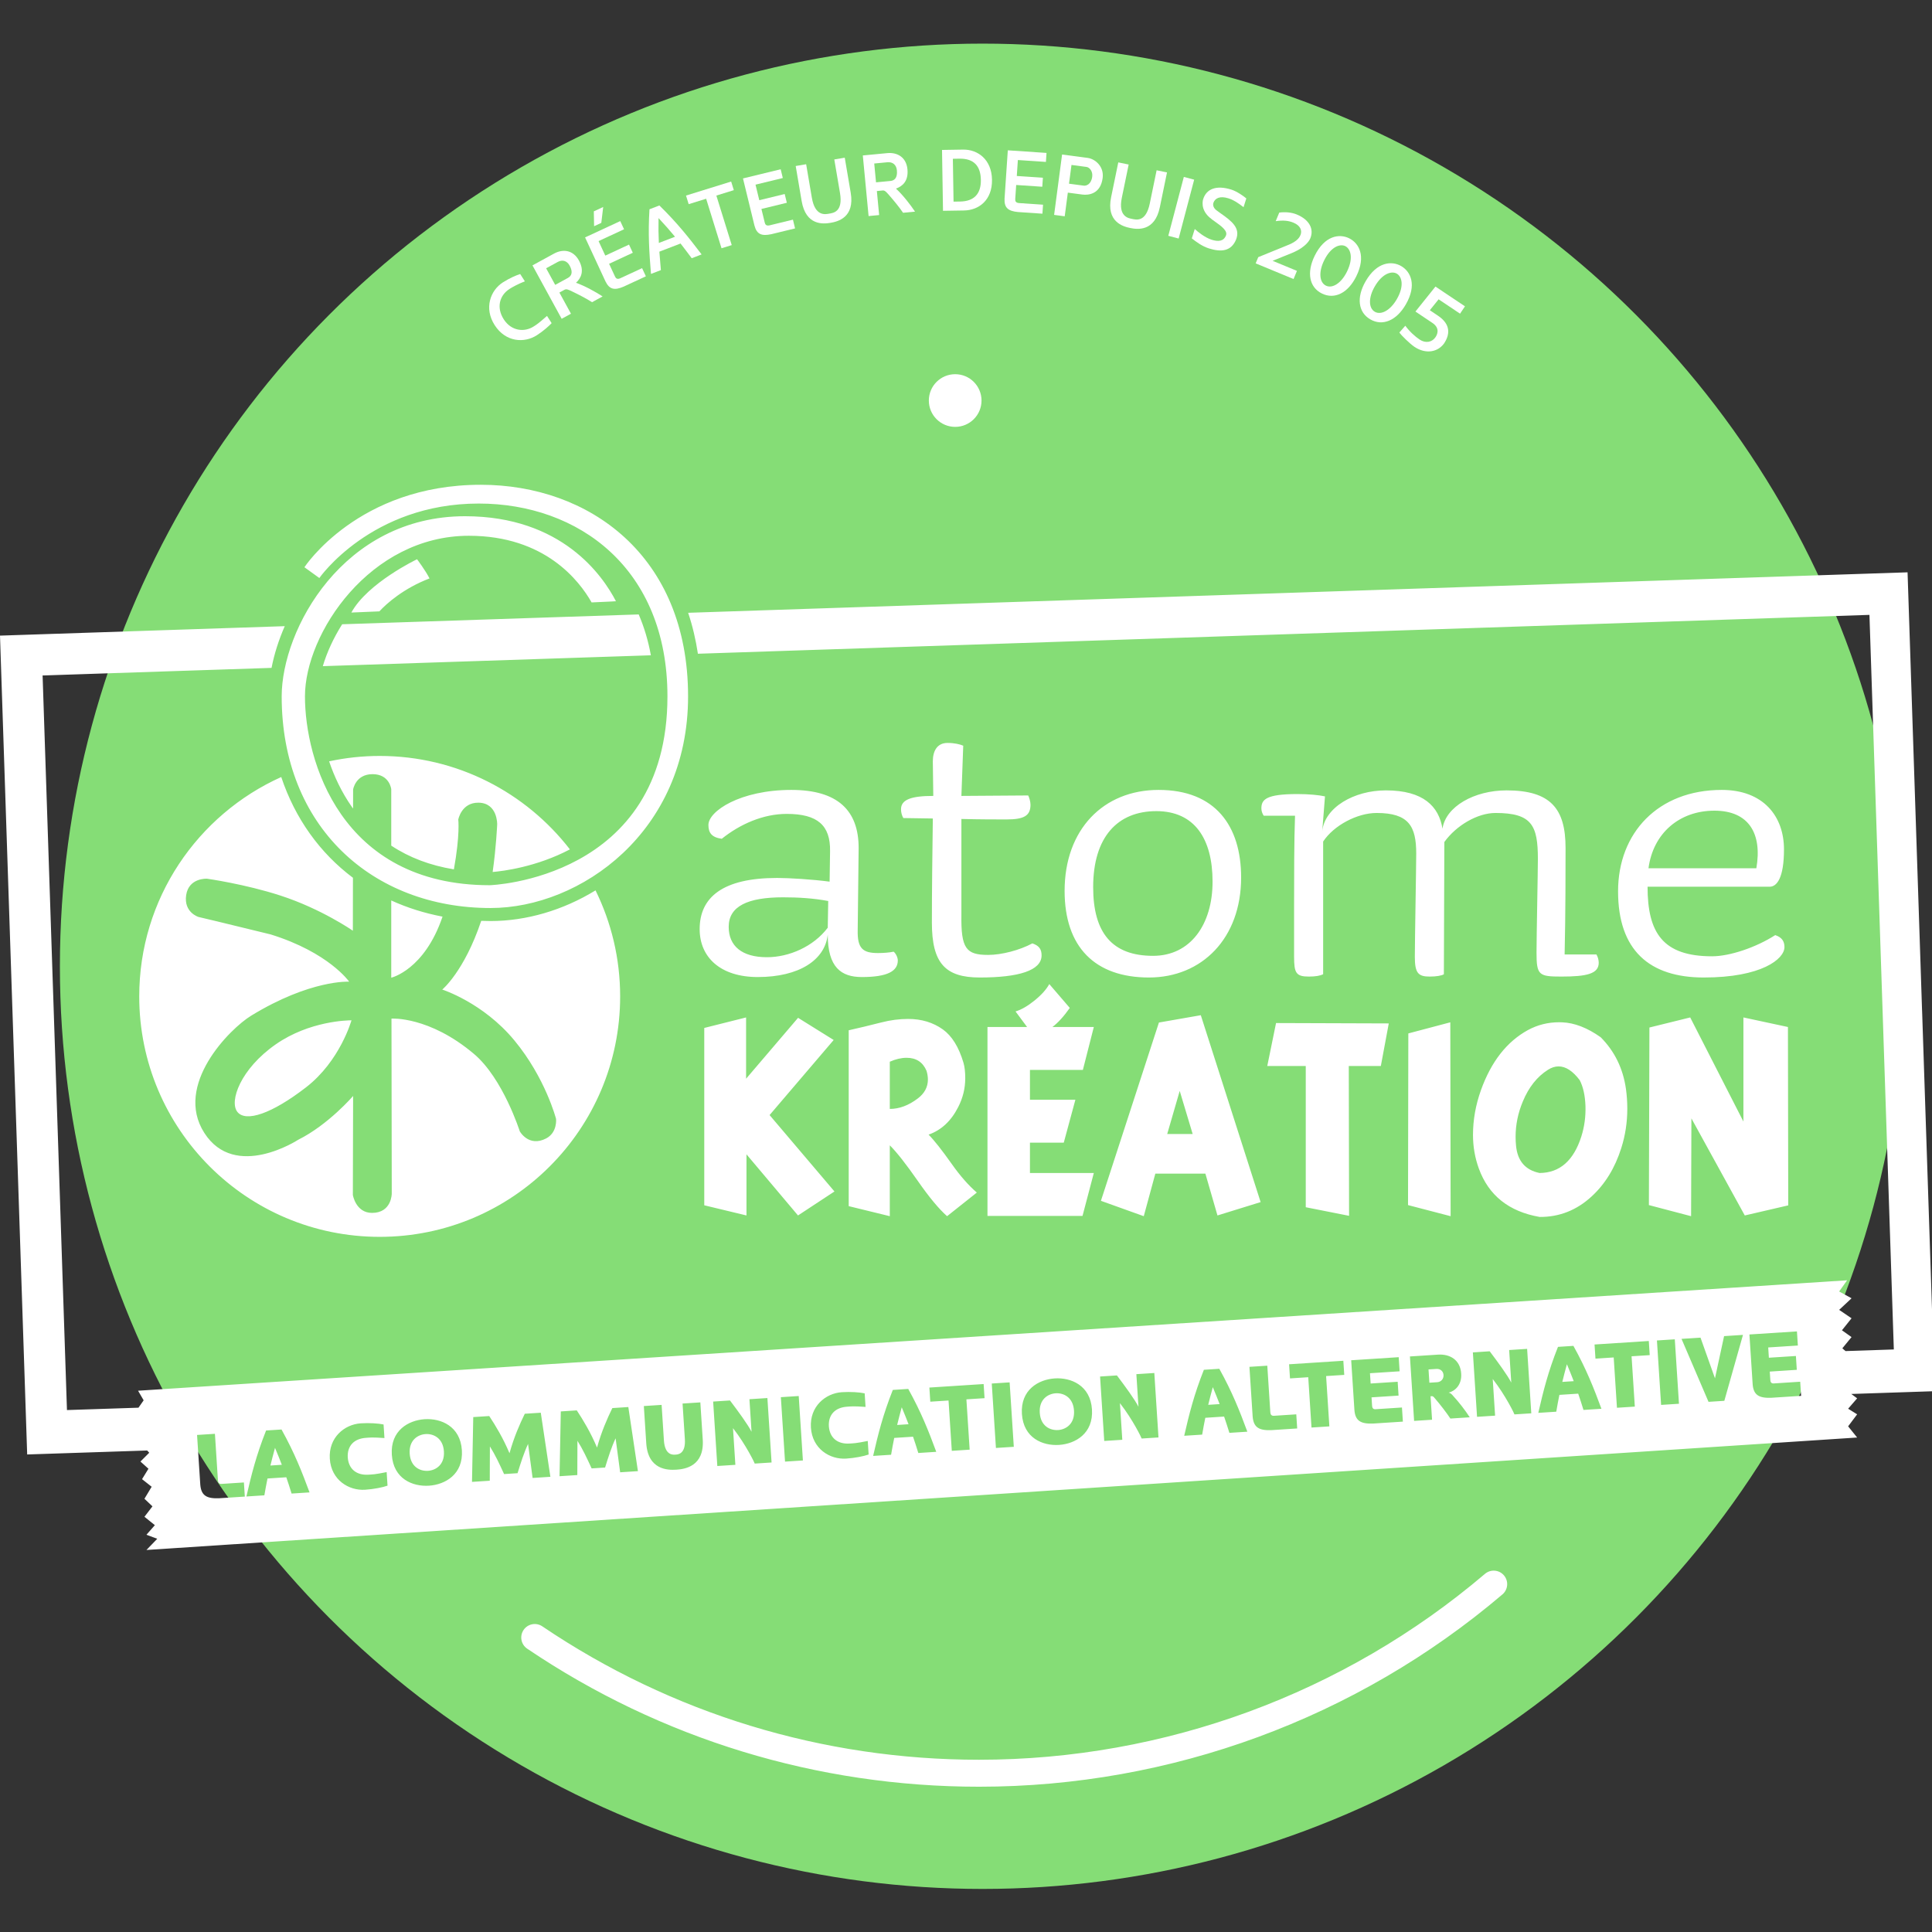 <?xml version="1.0" encoding="UTF-8" standalone="no"?>
<!DOCTYPE svg PUBLIC "-//W3C//DTD SVG 1.1//EN" "http://www.w3.org/Graphics/SVG/1.1/DTD/svg11.dtd">
<svg width="100%" height="100%" viewBox="0 0 200 200" version="1.1" xmlns="http://www.w3.org/2000/svg" xmlns:xlink="http://www.w3.org/1999/xlink" xml:space="preserve" xmlns:serif="http://www.serif.com/" style="fill-rule:evenodd;clip-rule:evenodd;stroke-linejoin:round;stroke-miterlimit:1.414;">
    <rect x="0" y="0" width="200" height="200" fill="#333333" stroke="none"/>
    <g transform="matrix(1.232,0,0,1.232,-527.14,-8.021)">
        <circle cx="510.433" cy="87.703" r="77.527" style="fill:rgb(133,221,118);"/>
    </g>
    <g id="Calque-1" serif:id="Calque 1" transform="matrix(0.349,0,0,0.349,0,15.486)">
        <g transform="matrix(1,0,0,1,291.138,74.434)">
            <path d="M0,0C0,4.315 -3.499,7.813 -7.813,7.813C-12.129,7.813 -15.628,4.315 -15.628,0C-15.628,-4.315 -12.129,-7.813 -7.813,-7.813C-3.499,-7.813 0,-4.315 0,0" style="fill:white;fill-rule:nonzero;"/>
        </g>
        <g transform="matrix(1,0,0,1,163.625,42.86)">
            <path d="M0,8.618C-0.72,9.39 -2.385,10.923 -4.414,12.223C-8.08,14.569 -13.623,14.321 -16.901,9.199C-20.138,4.144 -18.128,-1.126 -14.463,-3.473C-12.432,-4.773 -10.344,-5.642 -9.327,-5.951L-7.942,-3.787C-9.935,-3.011 -11.572,-2.116 -12.478,-1.537C-15.479,0.384 -16.441,3.987 -14.208,7.476C-11.961,10.985 -8.1,11.377 -5.34,9.609C-4.392,9.003 -4.002,8.784 -1.371,6.475L0,8.618Z" style="fill:white;fill-rule:nonzero;"/>
        </g>
        <g transform="matrix(1,0,0,1,168.455,41.517)">
            <path d="M0,-3.451C0.966,-3.979 1.644,-5.037 0.512,-7.106C-0.28,-8.555 -1.631,-8.951 -3.033,-8.184L-6.461,-6.311L-3.771,-1.39L0,-3.451ZM7.158,3.746C5.502,2.68 3.172,1.476 1.273,0.57C-0.028,-0.061 -0.479,-0.232 -1.033,0.069L-2.527,0.887L0.903,7.164L-1.855,8.672L-10.514,-7.172L-4.121,-10.667C-1.453,-12.123 1.562,-11.742 3.271,-8.614C4.968,-5.509 3.885,-3.393 2.398,-2.014C5.023,-1.091 8.376,0.781 10.286,2.036L7.158,3.746Z" style="fill:white;fill-rule:nonzero;"/>
        </g>
        <g transform="matrix(1,0,0,1,178.359,37.087)">
            <path d="M0,-15.353L-2.141,-14.361L-2.221,-18.771L0.56,-20.061L0,-15.353ZM4.061,0.561C4.313,1.108 4.724,1.495 5.651,1.066L12.095,-1.924L13.22,0.501L6.633,3.557C3.961,4.708 2.421,4.44 1.238,2.014L-4.816,-11.038L5.62,-15.88L6.745,-13.454L-0.814,-9.947L1.182,-5.643L8.219,-8.908L9.344,-6.484L2.307,-3.218L4.061,0.561Z" style="fill:white;fill-rule:nonzero;"/>
        </g>
        <g transform="matrix(1,0,0,1,200.22,27.601)">
            <path d="M0,-1.753C-1.528,-3.607 -3.067,-5.344 -4.883,-7.285C-4.941,-4.594 -4.913,-2.332 -4.793,0.094L0,-1.753ZM-4.641,2.676L-4.19,8.146L-7.126,9.276C-7.638,2.988 -8.032,-2.561 -7.574,-9.898L-4.64,-11.029C0.623,-5.894 4.075,-1.524 7.89,3.493L4.955,4.624C3.851,3.141 2.755,1.682 1.644,0.255L-4.641,2.676Z" style="fill:white;fill-rule:nonzero;"/>
        </g>
        <g transform="matrix(1,0,0,1,214.018,9.476)">
            <path d="M0,19.793L-4.562,5.103L-9.743,6.71L-10.535,4.158L2.854,0L3.646,2.554L-1.535,4.16L3.028,18.852L0,19.793Z" style="fill:white;fill-rule:nonzero;"/>
        </g>
        <g transform="matrix(1,0,0,1,226.837,9.883)">
            <path d="M0,11.775C0.143,12.361 0.47,12.819 1.463,12.578L8.364,10.897L8.997,13.496L1.943,15.211C-0.903,15.824 -2.361,15.261 -3.05,12.651L-6.454,-1.329L4.726,-4.049L5.358,-1.453L-2.739,0.519L-1.618,5.128L5.919,3.294L6.552,5.89L-0.985,7.724L0,11.775Z" style="fill:white;fill-rule:nonzero;"/>
        </g>
        <g transform="matrix(1,0,0,1,237.785,9.735)">
            <path d="M0,5.522L-1.766,-4.866L1.335,-5.393L3.022,4.53C3.988,10.215 7.127,9.442 8.109,9.275C9.323,9.068 12.335,8.796 11.369,3.111L9.682,-6.812L12.783,-7.338L14.549,3.049C15.797,10.387 10.741,11.62 8.57,11.988C6.426,12.354 1.247,12.86 0,5.522" style="fill:white;fill-rule:nonzero;"/>
        </g>
        <g transform="matrix(1,0,0,1,264.125,11.173)">
            <path d="M0,-1.87C1.095,-1.974 2.134,-2.68 1.91,-5.027C1.752,-6.671 0.668,-7.567 -0.924,-7.416L-4.812,-7.045L-4.28,-1.463L0,-1.87ZM3.742,7.568C2.639,5.936 0.972,3.909 -0.416,2.329C-1.364,1.234 -1.712,0.901 -2.339,0.959L-4.033,1.122L-3.355,8.244L-6.485,8.544L-8.199,-9.435L-0.945,-10.126C2.082,-10.414 4.703,-8.874 5.041,-5.325C5.377,-1.803 3.545,-0.286 1.637,0.397C3.686,2.281 6.029,5.322 7.291,7.23L3.742,7.568Z" style="fill:white;fill-rule:nonzero;"/>
        </g>
        <g transform="matrix(1,0,0,1,284.806,2.684)">
            <path d="M0,12.72C4.089,12.655 6.202,10.47 6.136,6.302C6.069,2.189 4.068,-0.059 -0.203,0.009L-2.169,0.041L-1.966,12.751L0,12.72ZM-5.093,15.473L-5.384,-2.582L0.854,-2.682C5.23,-2.753 9.341,0.249 9.438,6.25C9.536,12.33 5.521,15.304 1.144,15.375L-5.093,15.473Z" style="fill:white;fill-rule:nonzero;"/>
        </g>
        <g transform="matrix(1,0,0,1,301.14,4.569)">
            <path d="M0,10.087C-0.04,10.689 0.134,11.226 1.153,11.294L8.241,11.773L8.062,14.44L0.817,13.951C-2.08,13.677 -3.302,12.703 -3.173,10.005L-2.206,-4.353L9.276,-3.58L9.097,-0.914L0.778,-1.473L0.46,3.261L8.202,3.782L8.022,6.45L0.28,5.929L0,10.087Z" style="fill:white;fill-rule:nonzero;"/>
        </g>
        <g transform="matrix(1,0,0,1,321.453,10.553)">
            <path d="M0,0.14C0.703,0.231 2.211,-0.178 2.519,-2.517C2.734,-4.154 1.695,-5.296 0.812,-5.412L-3.632,-5.999L-4.365,-0.437L0,0.14ZM-4.714,2.214L-5.639,9.229L-8.783,8.815L-6.422,-9.089L1.165,-8.089C3.295,-7.807 6.076,-5.644 5.611,-2.109C4.986,2.619 1.443,3.025 -0.374,2.785L-4.714,2.214Z" style="fill:white;fill-rule:nonzero;"/>
        </g>
        <g transform="matrix(1,0,0,1,329.578,14.065)">
            <path d="M0,0.052L2.125,-10.268L5.205,-9.634L3.176,0.224C2.014,5.871 5.217,6.291 6.192,6.491C7.398,6.74 10.304,7.579 11.467,1.93L13.497,-7.927L16.577,-7.292L14.451,3.029C12.951,10.32 7.794,9.631 5.638,9.186C3.508,8.747 -1.502,7.341 0,0.052" style="fill:white;fill-rule:nonzero;"/>
        </g>
        <g transform="matrix(0.255,-0.967,-0.967,-0.255,357.447,23.078)">
            <rect x="-5.191" y="6.737" width="18.057" height="3.172" style="fill:white;"/>
        </g>
        <g transform="matrix(1,0,0,1,354.387,17.345)">
            <path d="M0,6.213C0.916,7.053 3.015,8.761 4.99,9.384C6.963,10.008 8.563,9.907 9.271,8.099C9.781,6.748 7.977,5.408 5.799,3.868C5.279,3.51 5.035,3.324 4.909,3.201C1.369,0.571 2.48,-2.597 2.504,-2.671C3.453,-5.67 6.368,-6.891 10.865,-5.472C12.49,-4.957 14.561,-3.506 15.293,-2.862L14.471,-0.264C12.768,-1.572 11.544,-2.397 9.994,-2.887C7.395,-3.709 6.008,-2.883 5.539,-1.575C5.477,-1.374 5.088,-0.232 6.696,0.854L7.568,1.485C11.014,3.894 13.571,5.885 12.273,9.295C10.813,12.873 7.8,13.104 4.176,11.959C2.127,11.311 0.332,9.945 -0.877,8.987L0,6.213Z" style="fill:white;fill-rule:nonzero;"/>
        </g>
        <g transform="matrix(1,0,0,1,383.268,26.194)">
            <path d="M0,4.453L-5.791,6.794L1.427,9.78L0.425,12.203L-10.814,7.554L-10.052,5.713L-1.489,2.222C1.798,0.998 2.305,-0.438 2.516,-0.945C2.988,-2.226 2.45,-3.669 0.392,-4.519C-1.038,-5.11 -2.578,-5.295 -4.871,-4.965L-3.818,-7.508C-2.074,-7.75 -0.157,-7.582 1.345,-6.962C5.22,-5.359 6.502,-2.559 5.399,0.106C5.25,0.468 4.357,2.625 0,4.453" style="fill:white;fill-rule:nonzero;"/>
        </g>
        <g transform="matrix(1,0,0,1,399.531,33.203)">
            <path d="M0,3.004C2.034,-1.137 1.043,-3.813 -0.51,-4.574C-2.016,-5.315 -4.742,-4.464 -6.774,-0.323C-8.45,3.088 -8.193,6.191 -6.24,7.15C-4.312,8.099 -1.675,6.414 0,3.004M-7.42,9.491C-11.16,7.654 -12.023,3.287 -9.574,-1.698C-6.627,-7.697 -2.26,-8.325 0.633,-6.904C3.574,-5.461 5.723,-1.63 2.777,4.368C0.326,9.356 -3.68,11.329 -7.42,9.491" style="fill:white;fill-rule:nonzero;"/>
        </g>
        <g transform="matrix(1,0,0,1,414.306,40.989)">
            <path d="M0,3.402C2.312,-0.59 1.503,-3.329 0.006,-4.196C-1.445,-5.036 -4.222,-4.371 -6.534,-0.378C-8.437,2.909 -8.393,6.025 -6.511,7.114C-4.649,8.191 -1.905,6.692 0,3.402M-7.847,9.369C-11.452,7.282 -12.017,2.867 -9.232,-1.942C-5.884,-7.725 -1.483,-8.056 1.308,-6.441C4.142,-4.799 6.025,-0.832 2.677,4.952C-0.107,9.761 -4.239,11.458 -7.847,9.369" style="fill:white;fill-rule:nonzero;"/>
        </g>
        <g transform="matrix(1,0,0,1,433.078,52.774)">
            <path d="M0,-4.106L-6.359,-8.363L-8.968,-5.127L-6.551,-3.507C-2.674,-0.912 -3.014,2.141 -4.748,4.733C-6.541,7.223 -10.084,8.038 -13.523,5.732C-14.854,4.844 -17.45,2.318 -17.994,1.479L-16.238,-0.53C-14.991,1.186 -13.336,2.672 -12.008,3.563C-10.201,4.774 -8.281,4.354 -7.289,2.873C-7.026,2.481 -5.611,0.37 -8.204,-1.366L-13.235,-4.734L-7.297,-12.144L1.459,-6.285L0,-4.106Z" style="fill:white;fill-rule:nonzero;"/>
        </g>
        <g transform="matrix(1,0,0,1,290.412,421.031)">
            <path d="M0,64.57C-48.037,64.57 -94.387,50.412 -134.035,23.627C-135.866,22.39 -136.348,19.904 -135.111,18.073C-133.875,16.243 -131.389,15.76 -129.557,16.998C-91.236,42.886 -46.436,56.57 0,56.57C54.962,56.57 108.252,36.988 150.055,1.43C151.739,0 154.262,0.204 155.693,1.885C157.125,3.568 156.922,6.092 155.238,7.524C111.99,44.31 56.859,64.57 0,64.57" style="fill:white;fill-rule:nonzero;"/>
        </g>
        <g transform="matrix(1,0,0,1,384.806,323.639)">
            <path d="M0,-132.48C-9.289,-132.48 -10.657,-130.832 -10.657,-128.239C-10.657,-127.415 -10.386,-126.733 -9.972,-126.05L-0.678,-126.05C-0.955,-118.807 -0.955,-107.323 -0.955,-99.807L-0.955,-84.221C-0.955,-79.435 -0.404,-78.342 3.428,-78.342C5.475,-78.342 6.84,-78.615 7.661,-79.026L7.661,-118.393C10.806,-123.185 17.78,-126.87 23.521,-126.87C33.088,-126.87 35.271,-122.906 35.271,-114.841C35.271,-111.153 34.859,-88.871 34.859,-84.221C34.859,-79.435 35.822,-78.342 39.238,-78.342C41.29,-78.342 42.79,-78.615 43.473,-79.026L43.614,-118.258C47.166,-123.185 53.449,-126.87 58.786,-126.87C69.587,-126.87 71.358,-123.185 71.358,-113.199C71.358,-109.509 70.955,-90.234 70.955,-85.449C70.955,-78.752 71.632,-78.342 78.333,-78.342C85.853,-78.342 89.406,-79.162 89.406,-82.442C89.406,-83.261 89.137,-84.221 88.724,-84.902L79.289,-84.902C79.567,-96.526 79.567,-111.426 79.567,-116.484C79.567,-128.101 75.189,-133.571 62.065,-133.571C52.498,-133.571 44.02,-128.784 43.063,-122.22C41.972,-128.784 37.459,-133.571 26.255,-133.571C16.819,-133.571 8.072,-128.512 7.39,-121.401L8.208,-131.791C6.288,-132.201 3.428,-132.48 0,-132.48M136.159,-110.465L104.167,-110.465C105.532,-120.855 113.331,-127.552 123.717,-127.552C133.965,-127.552 137.932,-120.718 136.159,-110.465M144.355,-116.069C144.355,-125.914 138.211,-133.707 125.899,-133.707C107.037,-133.707 95.142,-120.992 95.142,-103.631C95.142,-86.136 104.441,-78.066 120.572,-78.066C137.66,-78.066 144.497,-83.534 144.497,-87.09C144.497,-88.727 143.81,-89.962 141.764,-90.643C136.019,-86.956 128.229,-84.357 123.034,-84.357C108.403,-84.357 103.89,-91.327 103.89,-104.996L140.12,-104.996C142.173,-104.996 144.355,-107.459 144.355,-116.069M27.129,-64.445L-6.308,-64.558L-8.913,-51.811L2.503,-51.811L2.503,-9.926L15.354,-7.379L15.268,-51.811L24.774,-51.811L27.129,-64.445ZM32.839,-10.562L45.474,-7.268L45.379,-64.774L32.93,-61.479L32.839,-10.562ZM132.323,-35.341L116.54,-66.22L104.441,-63.232L104.284,-10.562L116.803,-7.268L116.894,-36.281L132.728,-7.485L145.618,-10.477L145.528,-63.384L132.323,-66.22L132.323,-35.341ZM84.241,-30.894C81.951,-23.724 77.829,-20.125 71.864,-20.079C67.645,-20.942 65.314,-23.636 64.88,-28.16C64.789,-29.019 64.748,-29.909 64.748,-30.828C64.748,-34.392 65.461,-37.883 66.892,-41.293C68.649,-45.536 71.138,-48.663 74.351,-50.695C75.396,-51.367 76.452,-51.699 77.499,-51.699C79.617,-51.699 81.709,-50.34 83.771,-47.612C84.792,-45.621 85.357,-43.074 85.47,-39.981C85.571,-36.837 85.167,-33.81 84.241,-30.894M78.545,-64.774C78.252,-64.784 77.969,-64.794 77.675,-64.794C74.34,-64.794 71.243,-64.016 68.376,-62.459C62.132,-59.023 57.497,-53.094 54.475,-44.667C52.903,-40.269 52.11,-35.836 52.11,-31.359C52.11,-27.887 52.691,-24.572 53.843,-21.407C56.753,-13.417 62.769,-8.631 71.875,-7.044C77.695,-7.005 82.82,-9.016 87.273,-13.1C91.282,-16.78 94.222,-21.56 96.081,-27.436C97.284,-31.202 97.88,-35.104 97.88,-39.141C97.88,-41.174 97.739,-43.138 97.477,-45.04C96.607,-51.104 94.112,-56.208 89.978,-60.352C86.015,-63.158 82.204,-64.632 78.545,-64.774M140.56,46.596C136.973,46.716 135.3,45.822 135.06,42.55L134.106,27.818L148.2,26.906L148.471,31.097L139.677,31.666L139.873,34.716L147.892,34.198L148.157,38.303L140.14,38.824L140.301,41.319C140.338,41.903 140.565,42.39 141.314,42.34L149.166,41.833L149.437,46.023L140.56,46.596ZM126.661,47.497L121.973,47.799L113.965,29.123L119.597,28.758L123.888,40.822L126.589,28.306L132.192,27.943L126.661,47.497ZM107.907,48.709L106.67,29.595L111.969,29.251L113.206,48.367L107.907,48.709ZM100.111,49.214L94.813,49.558L93.848,34.632L88.438,34.983L88.166,30.792L104.258,29.751L104.529,33.941L99.146,34.289L100.111,49.214ZM84.882,50.2C84.354,48.507 83.861,46.923 83.316,45.371L77.739,45.732C77.397,47.34 77.114,48.976 76.81,50.723L71.481,51.068C72.959,44.621 74.373,38.929 77.319,31.495L81.896,31.198C85.776,38.191 87.913,43.653 90.208,49.856L84.882,50.2ZM64.408,51.526C64.464,51.521 61.88,46.035 57.962,41.021L58.666,51.896L53.312,52.245L52.074,33.128L57.067,32.806C59.536,36.072 62.347,39.903 63.464,42.087L62.838,32.432L68.165,32.086L69.401,51.203L64.408,51.526ZM45.405,52.755C44.294,51.072 42.348,48.552 40.871,46.836C40.661,46.599 40.321,46.091 39.934,46.117L39.517,46.144L39.968,53.107L34.642,53.452L33.404,34.336L41.726,33.798C45.306,33.567 48.347,35.376 48.609,39.426C48.831,42.837 46.718,44.619 44.88,45.073C45.47,45.146 45.983,45.753 46.043,45.832C47.99,47.935 49.817,50.325 51.148,52.384L45.405,52.755ZM22.435,54.243C18.85,54.364 17.175,53.469 16.936,50.197L15.981,35.466L30.074,34.552L30.346,38.743L21.552,39.312L21.75,42.364L29.768,41.845L30.033,45.95L22.016,46.468L22.178,48.965C22.214,49.549 22.44,50.035 23.189,49.987L31.04,49.478L31.312,53.667L22.435,54.243ZM9.507,55.079L4.208,55.422L3.242,40.497L-2.168,40.847L-2.439,36.657L13.652,35.617L13.923,39.805L8.54,40.152L9.507,55.079ZM-7.749,56.196C-11.335,56.317 -12.98,55.421 -13.248,52.15L-14.202,37.417L-8.903,37.076L-8.012,50.837C-7.972,51.447 -7.77,51.991 -6.937,51.937L-0.307,51.507L-0.035,55.698L-7.749,56.196ZM-20.148,56.999C-20.677,55.306 -21.169,53.723 -21.715,52.168L-27.292,52.53C-27.634,54.14 -27.917,55.774 -28.223,57.522L-33.549,57.867C-32.072,51.418 -30.657,45.728 -27.713,38.293L-23.134,37.997C-19.255,44.99 -17.118,50.452 -14.822,56.654L-20.148,56.999ZM-46.171,58.683C-46.116,58.679 -48.7,53.192 -52.618,48.18L-51.914,59.055L-57.269,59.402L-58.506,40.287L-53.512,39.963C-51.044,43.23 -48.233,47.06 -47.116,49.245L-47.742,39.589L-42.415,39.246L-41.178,58.361L-46.171,58.683ZM-70.675,60.576C-75.503,60.888 -81.226,58.556 -81.689,51.398C-82.152,44.242 -76.778,41.164 -71.951,40.85C-67.153,40.541 -61.372,42.896 -60.909,50.053C-60.446,57.211 -65.876,60.265 -70.675,60.576M-89.394,61.48L-90.631,42.366L-85.331,42.023L-84.094,61.138L-89.394,61.48ZM-97.188,61.986L-102.486,62.329L-103.453,47.403L-108.863,47.753L-109.134,43.563L-93.042,42.522L-92.771,46.711L-98.154,47.06L-97.188,61.986ZM-112.418,62.972C-112.945,61.278 -113.438,59.693 -113.984,58.142L-119.562,58.503C-119.902,60.112 -120.188,61.747 -120.492,63.494L-125.818,63.839C-124.341,57.391 -122.927,51.7 -119.981,44.266L-115.403,43.97C-111.523,50.962 -109.387,56.423 -107.092,62.626L-112.418,62.972ZM-133.816,64.635C-138.645,64.948 -143.866,61.748 -144.274,55.45C-144.682,49.152 -139.92,45.249 -135.093,44.937C-132.513,44.771 -129.798,44.957 -128.328,45.279L-128.067,49.301C-131.706,49.037 -132.395,49.164 -133.504,49.237C-137.167,49.474 -139.141,51.691 -138.95,55.048C-138.706,58.405 -136.459,60.405 -132.796,60.167C-131.687,60.096 -130.988,60.134 -127.414,59.401L-127.153,63.423C-128.569,63.933 -131.236,64.468 -133.816,64.635M-151.951,65.531L-153.188,46.416L-147.89,46.073L-146.651,65.188L-151.951,65.531ZM-160.938,66.112C-160.883,66.109 -163.467,60.621 -167.386,55.608L-166.683,66.484L-172.036,66.831L-173.273,47.715L-168.279,47.392C-165.812,50.659 -163,54.49 -161.885,56.673L-162.509,47.018L-157.182,46.673L-155.944,65.789L-160.938,66.112ZM-184.167,67.922C-186.664,68.085 -192.601,68.05 -193.117,60.061L-193.83,49.046L-188.559,48.704L-187.876,59.247C-187.579,63.826 -185.038,63.494 -184.456,63.456C-183.874,63.417 -181.365,63.422 -181.662,58.845L-182.345,48.303L-177.073,47.962L-176.36,58.976C-175.843,66.964 -181.726,67.763 -184.167,67.922M-200.858,68.697L-202.207,58.614C-203.432,61.23 -204.356,64.158 -205.324,67.286L-209.319,67.544C-210.682,64.569 -211.977,61.783 -213.527,59.347L-213.565,69.519L-218.836,69.86L-218.464,50.641L-213.721,50.333C-211.836,53.193 -209.622,56.836 -207.713,61.367C-206.403,56.629 -204.679,52.73 -203.179,49.652L-198.434,49.343L-195.587,68.355L-200.858,68.697ZM-226.825,70.376L-228.174,60.294C-229.397,62.911 -230.323,65.838 -231.291,68.966L-235.285,69.226C-236.648,66.249 -237.943,63.463 -239.493,61.028L-239.531,71.2L-244.803,71.541L-244.431,52.321L-239.687,52.014C-237.803,54.874 -235.588,58.519 -233.679,63.046C-232.37,58.31 -230.645,54.411 -229.145,51.332L-224.4,51.025L-221.554,70.036L-226.825,70.376ZM-257.571,72.673C-262.398,72.986 -268.122,70.655 -268.585,63.498C-269.049,56.339 -263.676,53.261 -258.849,52.949C-254.049,52.638 -248.269,54.993 -247.805,62.153C-247.342,69.31 -252.771,72.363 -257.571,72.673M-276.521,73.873C-281.349,74.185 -286.571,70.984 -286.978,64.687C-287.386,58.39 -282.623,54.488 -277.797,54.174C-275.216,54.007 -272.502,54.193 -271.032,54.516L-270.772,58.54C-274.411,58.274 -275.099,58.402 -276.209,58.472C-279.871,58.71 -281.845,60.927 -281.655,64.287C-281.41,67.641 -279.163,69.642 -275.501,69.405C-274.392,69.332 -273.692,69.371 -270.118,68.638L-269.858,72.662C-271.273,73.171 -273.941,73.706 -276.521,73.873M-298.316,75.004C-298.844,73.311 -299.336,71.728 -299.883,70.174L-305.459,70.537C-305.801,72.146 -306.085,73.78 -306.39,75.527L-311.717,75.873C-310.239,69.425 -308.824,63.733 -305.88,56.298L-301.302,56.003C-297.422,62.995 -295.286,68.457 -292.989,74.66L-298.316,75.004ZM-319.899,76.401C-323.486,76.521 -325.133,75.626 -325.399,72.355L-326.354,57.624L-321.055,57.281L-320.164,71.042C-320.124,71.653 -319.922,72.196 -319.09,72.142L-312.459,71.712L-312.187,75.903L-319.899,76.401ZM164.317,45.464L189.066,44.639L185.346,-67.508L185.29,-68.949L181.011,-198.25L-180.691,-186.246C-179.396,-182.399 -178.437,-178.336 -177.794,-174.101L169.705,-185.628L176.937,32.262L162.609,32.743L161.666,31.919L164.394,28.593L161.548,26.576L164.394,23.015L160.721,20.522L164.394,17.082L160.721,15.064L163.084,11.745L-343.854,44.501L-342.197,47.347L-343.729,49.536L-364.944,50.238L-372.171,-167.659L-304.26,-169.906C-303.466,-174.001 -302.137,-178.185 -300.342,-182.278L-384.806,-179.474L-376.745,63.409L-341.146,62.231L-340.54,62.898L-343.147,65.506L-340.772,67.644L-342.673,70.732L-339.822,72.984L-341.96,76.548L-339.585,78.801L-341.96,81.891L-338.872,84.38L-341.369,87.228L-338.159,88.419L-341.369,91.739L166.057,58.384L163.383,55.064L166.057,51.502L163.383,49.84L166.057,46.757L164.317,45.464ZM-117.549,-127.966C-117.549,-127.01 -117.275,-126.05 -116.861,-125.363L-108.114,-125.232C-108.25,-114.978 -108.392,-103.768 -108.392,-94.338C-108.392,-82.304 -104.43,-78.066 -94.181,-78.066C-82.688,-78.066 -75.855,-80.118 -75.855,-84.629C-75.855,-86.405 -76.543,-87.496 -78.589,-88.188C-82.416,-86.136 -87.741,-84.766 -91.715,-84.766C-98.273,-84.766 -99.78,-86.677 -99.638,-96.659L-99.638,-125.09C-94.181,-124.954 -89.117,-124.954 -86.247,-124.954C-81.052,-124.954 -79.141,-126.05 -79.141,-129.33C-79.141,-130.285 -79.546,-131.518 -79.824,-132.064L-99.638,-131.928L-99.093,-146.826C-100.054,-147.242 -101.69,-147.644 -103.743,-147.644C-106.886,-147.644 -108.114,-145.189 -108.114,-142.176L-107.977,-131.928C-114.543,-131.928 -117.549,-130.832 -117.549,-127.966M-38.591,-31.642L-34.881,-44.428L-31.04,-31.642L-38.591,-31.642ZM-41.047,-64.713L-58.253,-11.827L-45.544,-7.268L-42.112,-19.897L-27.27,-19.897L-23.682,-7.485L-10.88,-11.448L-28.624,-66.882L-41.047,-64.713ZM-42.78,-84.494C-54.943,-84.494 -60.554,-91.327 -60.554,-104.866C-60.554,-119.763 -53.301,-127.415 -41.825,-127.415C-30.474,-127.415 -25.138,-119.217 -25.138,-106.498C-25.138,-93.787 -31.695,-84.494 -42.78,-84.494M-41.137,-133.707C-57.542,-133.707 -69.024,-121.947 -69.024,-103.768C-69.024,-87.09 -60.002,-78.066 -44.008,-78.066C-28.29,-78.066 -16.666,-89.694 -16.666,-107.731C-16.666,-123.044 -24.328,-133.707 -41.137,-133.707M-120.874,-53.089C-119.111,-53.863 -117.459,-54.252 -115.896,-54.252C-113.051,-54.252 -111.08,-52.964 -109.979,-50.386C-109.716,-49.482 -109.574,-48.627 -109.574,-47.815C-109.574,-45.575 -110.574,-43.7 -112.567,-42.194C-115.295,-40.116 -118.07,-39.082 -120.874,-39.082L-120.874,-53.089ZM-133.063,-62.414L-133.063,-10.249L-120.874,-7.268L-120.874,-28.292C-118.791,-26.22 -116.012,-22.676 -112.525,-17.667C-109.181,-12.866 -106.3,-9.399 -103.884,-7.268L-95.061,-14.272C-97.532,-16.41 -100.034,-19.254 -102.545,-22.82C-105.42,-26.876 -107.694,-29.767 -109.372,-31.459C-105.611,-32.779 -102.696,-35.493 -100.604,-39.601C-99.193,-42.339 -98.497,-45.201 -98.497,-48.177C-98.497,-50.063 -98.674,-51.605 -99.027,-52.798C-100.407,-57.443 -102.448,-60.735 -105.133,-62.662C-108.028,-64.734 -111.465,-65.775 -115.452,-65.775C-118.044,-65.775 -120.702,-65.432 -123.411,-64.734C-126.925,-63.834 -130.138,-63.067 -133.063,-62.414M-139.28,-92.834C-143.516,-87.228 -150.758,-84.084 -157.316,-84.084C-164.7,-84.084 -168.663,-87.364 -168.663,-93.105C-168.663,-99.255 -162.921,-101.852 -152.53,-101.852C-148.023,-101.852 -143.516,-101.581 -139.139,-100.756L-139.28,-92.834ZM-154.31,-107.595C-170.437,-107.595 -177.274,-101.852 -177.274,-92.423C-177.274,-83.947 -170.977,-78.202 -160.05,-78.202C-147.755,-78.202 -140.1,-83.261 -139.28,-90.781C-139.28,-81.079 -135.312,-78.202 -129.163,-78.202C-121.513,-78.202 -118.499,-79.981 -118.499,-83.128C-118.499,-83.947 -119.045,-85.176 -119.737,-85.727C-120.966,-85.449 -122.877,-85.318 -124.382,-85.318C-128.89,-85.318 -130.531,-86.677 -130.396,-92.15L-130.118,-116.484C-130.118,-127.688 -136.403,-133.707 -150.074,-133.707C-165.247,-133.707 -174.676,-127.415 -174.676,-123.312C-174.676,-120.992 -173.716,-119.627 -170.714,-119.217C-165.247,-123.59 -158.414,-126.596 -151.438,-126.596C-142.281,-126.596 -138.461,-123.185 -138.594,-115.523L-138.729,-106.498C-143.925,-107.185 -150.758,-107.595 -154.31,-107.595M-175.909,-63.105L-175.909,-10.502L-163.387,-7.485L-163.387,-25.618L-148.104,-7.485L-137.289,-14.601L-156.533,-37.262L-137.522,-59.532L-148.083,-66.109L-163.502,-48.045L-163.502,-66.22L-175.909,-63.105ZM-77.938,-71.248C-79.98,-69.6 -81.859,-68.509 -83.579,-67.999L-80.152,-63.384L-91.902,-63.384L-91.902,-7.349L-63.712,-7.349L-60.36,-20.079L-79.303,-20.079L-79.303,-29.07L-69.276,-29.07L-65.829,-41.8L-79.303,-41.8L-79.303,-50.655L-63.606,-50.655L-60.36,-63.384L-72.642,-63.384C-71.024,-64.592 -69.307,-66.471 -67.486,-69.041L-73.566,-76.116C-74.441,-74.524 -75.897,-72.9 -77.938,-71.248M-238.677,-109.363C-235.613,-109.622 -225.708,-110.834 -215.763,-116.069C-228.807,-132.923 -249.22,-143.784 -272.183,-143.784C-277.327,-143.784 -282.352,-143.228 -287.183,-142.187C-285.697,-137.795 -283.555,-133.129 -280.426,-128.657C-280.314,-128.492 -280.188,-128.345 -280.077,-128.182L-280.067,-133.838C-280.067,-133.838 -279.359,-138.381 -274.295,-138.381C-269.222,-138.381 -268.756,-133.914 -268.756,-133.914L-268.756,-117.185C-263.42,-113.644 -257.214,-111.299 -250.174,-110.146C-248.31,-120.486 -248.875,-124.913 -248.875,-124.913C-248.875,-124.913 -247.945,-129.991 -242.871,-129.922C-237.182,-129.845 -237.332,-123.503 -237.332,-123.503C-237.332,-123.503 -237.616,-116.751 -238.677,-109.363M-195.356,-185.761L-283.312,-182.844C-285.858,-178.822 -287.829,-174.545 -289.052,-170.418L-191.748,-173.641C-192.525,-177.958 -193.739,-182.006 -195.356,-185.761M-304.594,66.691L-301.209,66.472C-301.812,64.896 -302.475,63.266 -303.233,61.449C-303.752,63.347 -304.198,65.049 -304.594,66.691M-257.405,-196.438C-258.608,-198.834 -261.105,-202.128 -261.105,-202.128C-261.105,-202.128 -275.762,-195.134 -280.587,-186.32L-272.274,-186.67C-270.162,-188.984 -265.088,-193.503 -257.405,-196.438M-253.54,-96.122C-258.952,-97.153 -264.041,-98.766 -268.756,-100.918L-268.756,-78.01C-268.756,-78.01 -258.922,-80.273 -253.54,-96.122M-242.815,-218.65C-213.227,-218.65 -186.83,-199.447 -186.83,-161.45C-186.83,-107.088 -239.521,-105.441 -239.521,-105.441C-283.948,-105.441 -294.349,-142.778 -294.349,-161.45C-294.349,-180.126 -275.073,-209.093 -245.741,-209.093C-223.142,-209.093 -212.964,-195.731 -209.325,-189.322L-204.028,-189.566C-203.534,-189.597 -202.926,-189.631 -202.104,-189.671C-205.999,-197.203 -218.113,-214.889 -246.863,-214.889C-283.083,-214.889 -301.253,-181.252 -301.253,-161.45C-301.253,-122.817 -274.387,-98.675 -239.299,-98.675C-212.689,-98.675 -180.71,-121.209 -180.71,-161.45C-180.71,-203.296 -210.163,-224.219 -242.194,-224.219C-278.571,-224.219 -294.51,-199.759 -294.51,-199.759L-290.083,-196.56C-290.083,-196.56 -274.711,-218.65 -242.815,-218.65M-314.392,-38.197C-311.896,-35.063 -304.184,-37.645 -294.046,-45.479C-283.907,-53.308 -280.553,-65.366 -280.553,-65.366L-280.612,-65.366C-281.558,-65.366 -292.999,-65.218 -303.012,-58.241C-313.457,-50.961 -316.889,-41.33 -314.392,-38.197M78.604,41.886L81.989,41.667C81.386,40.091 80.724,38.462 79.966,36.645C79.447,38.544 79,40.246 78.604,41.886M-280.118,-107.649C-289.922,-115.003 -297.275,-125.221 -301.383,-137.532C-326.207,-126.373 -343.507,-101.445 -343.507,-72.46C-343.507,-33.068 -311.572,-1.139 -272.183,-1.139C-232.79,-1.139 -200.86,-33.068 -200.86,-72.46C-200.86,-83.751 -203.493,-94.418 -208.162,-103.91C-217.82,-97.998 -228.7,-94.814 -239.299,-94.814C-240.233,-94.814 -241.153,-94.843 -242.068,-94.875C-247.117,-79.829 -253.627,-74.488 -253.627,-74.488C-253.627,-74.488 -241.543,-70.647 -232.269,-59.453C-222.985,-48.254 -219.868,-36.114 -219.868,-36.114C-219.868,-36.114 -219.423,-32.087 -222.828,-30.323C-227.979,-27.659 -230.631,-32.44 -230.631,-32.44C-230.631,-32.44 -235.595,-48.108 -244.195,-55.379C-257.528,-66.655 -268.687,-65.872 -268.687,-65.872L-268.604,-13.955C-268.604,-13.955 -268.604,-8.244 -274.452,-8.244C-279.283,-8.244 -280.143,-13.564 -280.143,-13.564L-280.067,-42.927C-280.067,-42.927 -287.395,-34.396 -296.36,-29.933C-296.36,-29.933 -315.074,-17.719 -324.202,-31.971C-333.323,-46.216 -316.57,-62.914 -310.318,-66.735C-292.711,-77.503 -281.239,-76.832 -281.239,-76.832C-281.239,-76.832 -287.253,-85.49 -304.547,-90.851C-318.369,-94.257 -325.915,-96.022 -325.915,-96.022C-325.915,-96.022 -330.362,-97.35 -329.583,-102.52C-328.8,-107.691 -323.418,-107.372 -323.418,-107.372C-323.418,-107.372 -312.128,-105.791 -301.585,-102.359C-289.441,-98.412 -280.143,-91.948 -280.143,-91.948L-280.118,-107.649ZM-26.426,48.685L-23.042,48.467C-23.646,46.889 -24.308,45.259 -25.065,43.443C-25.583,45.343 -26.03,47.044 -26.426,48.685M41.276,38.035L38.919,38.187L39.173,42.126L41.531,41.975C42.53,41.909 43.451,41.07 43.371,39.849C43.291,38.6 42.303,37.968 41.276,38.035M-71.667,45.263C-74.024,45.414 -76.646,47.117 -76.391,51.056C-76.135,54.996 -73.319,56.317 -70.961,56.166C-68.63,56.013 -65.981,54.339 -66.235,50.398C-66.491,46.458 -69.336,45.111 -71.667,45.263M-118.695,54.658L-115.312,54.439C-115.914,52.862 -116.576,51.233 -117.335,49.416C-117.854,51.317 -118.301,53.017 -118.695,54.658M-258.563,57.36C-260.921,57.512 -263.542,59.213 -263.286,63.153C-263.031,67.093 -260.216,68.416 -257.857,68.262C-255.526,68.113 -252.877,66.436 -253.132,62.497C-253.387,58.556 -256.231,57.209 -258.563,57.36" style="fill:white;fill-rule:nonzero;"/>
        </g>
    </g>
</svg>
